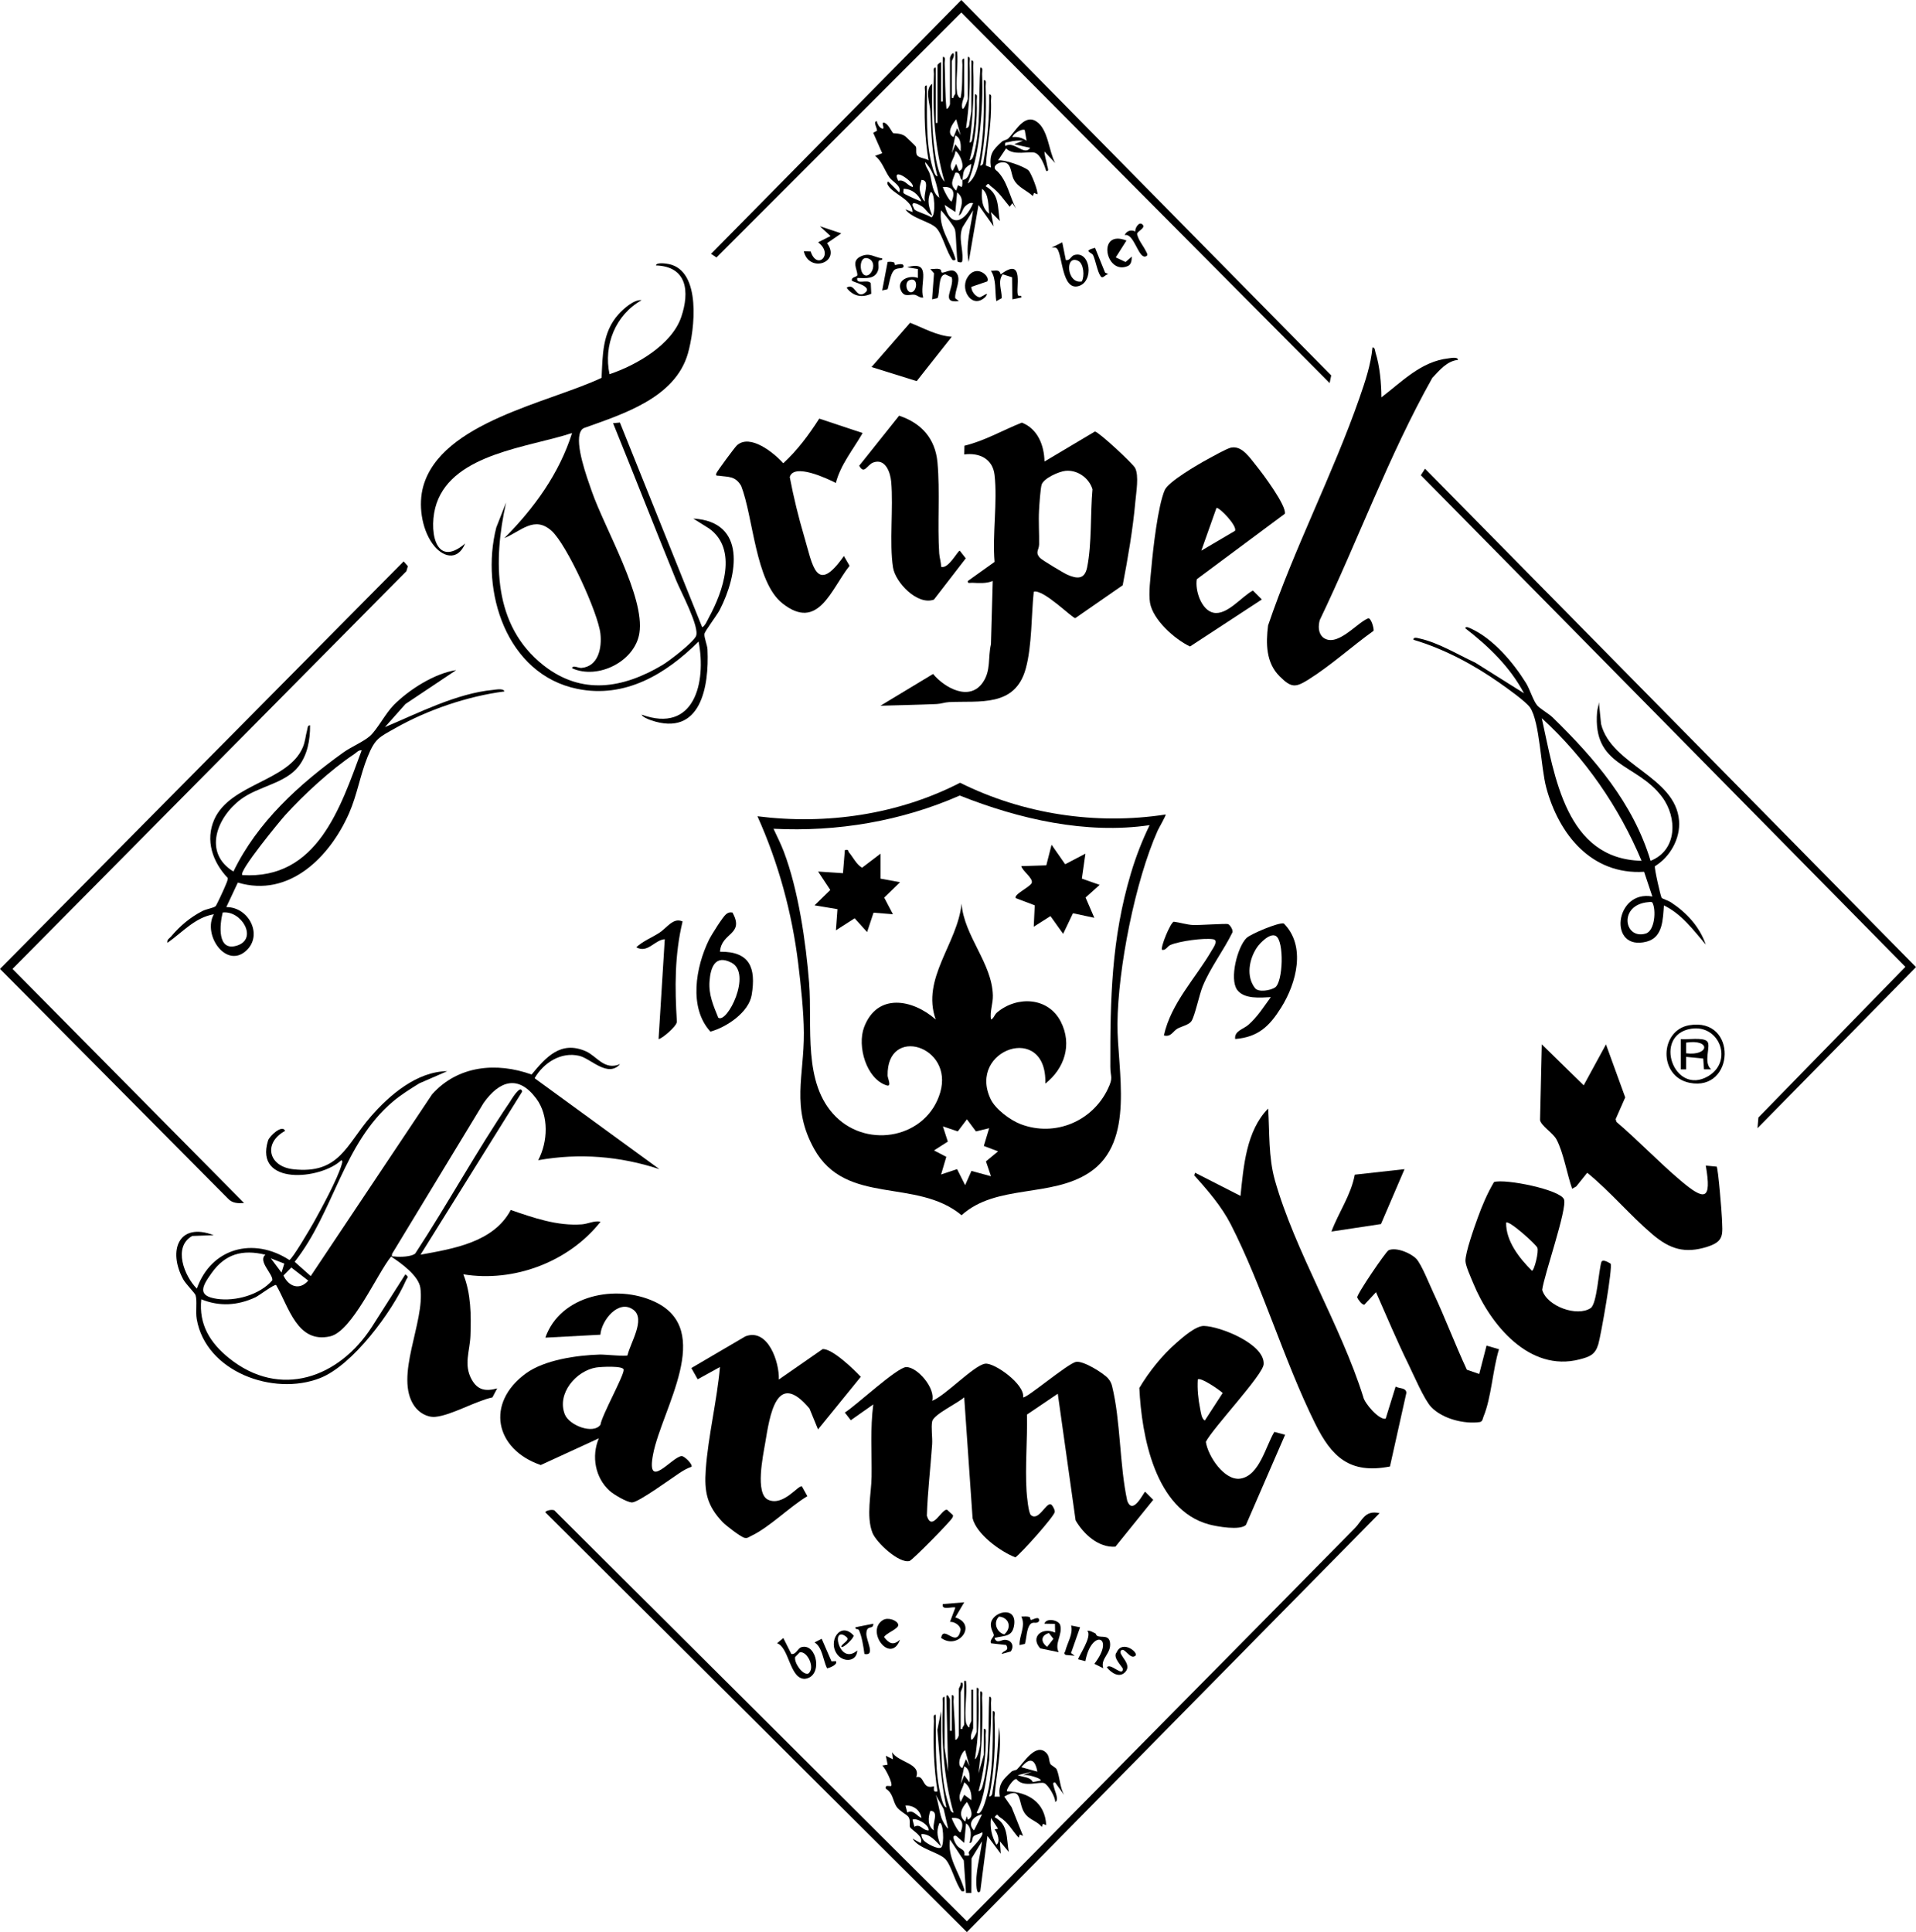 <svg viewBox="0 0 708.77 714.77" xmlns="http://www.w3.org/2000/svg" id="Layer_2">
  <g id="Layer_1-2">
    <g>
      <path d="M431.2,301.3c.26.25-2.52,5.02-2.94,5.95-8.33,18.64-14.73,51.1-14.89,71.5-.13,17.07,6.8,43.59-10.31,54.97-14.22,9.46-34.54,4.23-47.35,15.84-16.76-13.94-42.72-3.34-54.52-24.51-8.61-15.44-3.72-26.98-3.82-43-.05-7.79-1.13-17.77-2.09-25.6-2.3-18.83-7.33-37.24-15.08-54.48,25.5,3.24,52.08-.63,74.95-12.4,23.33,11.61,50.22,15.72,76.05,11.75ZM425.26,305.26c-23.54,3.45-48.32-2.24-70.22-10.96-21.6,9.49-45.29,13.49-68.9,12.29,1.3,2.8,2.68,5.5,3.79,8.41,5.4,14.2,8.18,33.44,9.39,48.63,1.28,16.04-2.54,37.17,9.87,49.48,12.18,12.08,33.7,7.69,38.61-8.93,5.11-17.3-19.81-24.97-19.45-6.26.02.94,1.61,4.22-.32,3.62-7.55-2.35-11.03-14.52-8.38-21.54,4.84-12.82,17.97-10.37,26.49-2.85-5.42-15.23,8.11-28.06,9.57-42.87.9,11.99,11.27,21.97,11.58,33.96.08,3-1.15,5.86-.7,8.9,1.09-.36,1.17-1.69,2.3-2.64,7.39-6.15,18.9-5.65,23.54,3.49,4.27,8.41,1.38,17.29-5.74,22.88.72-22.93-28.94-12.63-20.23,5.73,1.77,3.74,7.3,7.84,11.15,9.29,12.59,4.77,26.43-.99,32.19-13.01,2.15-4.5.94-4.24.93-8.24-.05-25.04.39-47.36,7.62-71.57,1.83-6.13,4.12-12.07,6.92-17.81ZM365.92,417.36l-4.88,1.2-3.35-4.49-3.38,4.48-5.51-1.86,1.82,5.63-5.11,3.27,4.55,2.37-1.93,6.53,5.92-1.98,2.98,5.93,2.33-5.27,7.23,1.97-1.86-5.51,4.49-3.7-5.28-2,1.98-6.58Z"></path>
      <path d="M409.87,509.91c.73.81,1.23,1.72,1.49,2.79,3.22,12.96,2.74,29.2,5.63,42.5,2.12,5.69,6.14-3.34,6.64-3.34l2.98,2.98-14,17.34c-6.27.44-11.76-4.66-14.72-9.74l-6.59-46.84-11.41,7.71c.21,9.24-.71,19.08-.15,28.26.11,1.82.7,8.16,1.62,8.93,2.81,2.37,5.46-4.44,7.29-4.02.59.14,1.64,2.08,1.53,2.85-.24,1.69-12.27,15.15-14.57,16.81-5.54-2.15-14.37-8.56-15.83-14.5l-3.1-44.72c-2.26,2.11-11.35,6.33-11.85,8.91-.46,2.34.16,5.92-.02,8.55-.6,8.78-1.69,17.56-1.95,26.37,1.9,6.09,5.41-2.61,7.47-2.24l2.09,1.92c.31.44-.01.74-.17,1.11-.48,1.13-14.72,15.66-15.81,15.94-3.91.99-12.31-6.87-13.71-10.46-2.39-6.16-.39-14.45-.31-20.74.12-8.92-.54-17.9.63-26.73l-8.33,5.86-2.2-2.85c3.9-2.39,19.42-16.81,22.73-16.82,4.21-.01,10.92,7.98,9.57,12.48,4.85-1.84,15.41-13.13,19.61-13.73,3.39-.49,14.8,7.68,14.03,12.42.82.85,16.52-12.52,19.6-13.09,2.71-.49,10.02,4.1,11.81,6.07Z"></path>
      <path d="M229.42,393.62c-4.58,5.21-10.83-2.01-15.12-3.02-6.78-1.6-13.23,2.55-16.53,8.28l46.16,33.63c-14.64-4.8-29.62-6.01-44.84-3.3,3.6-6.78,4.01-16.42-.66-22.74-6.63-8.98-13.64-6.76-19.54,1.56l-33.86,55.82c-.18,1.35.06.85.97.98,1.75.25,6.34.13,7.63-1.13,11.99-18.32,22.63-37.81,34.9-55.93.37-.55,4.1-6.99,4.63-3.93l-37.59,60.32c12.16-2.22,27.01-4.57,33.37-16.54,8.41,2.89,17.21,5.99,26.29,5.32,2.3-.17,4.6-1.48,6.93-.98-11.73,14.88-32.05,22.53-50.77,19.46,2.85,7.12,2.92,15.14,2.63,22.74-.22,5.67-2.57,10.64.41,16.09,2.22,4.05,5.24,4.55,9.49,3.37l-1.77,3.34c-6.18,1.29-15.11,6.6-21.06,7.18-3.04.3-6.09-1.54-7.79-3.97-7.62-10.88,4.01-31.1,2.2-43.74-.65-4.54-7.18-9.18-10.83-11.58-5.22,6.43-14.41,27.68-22.55,29.52-12.17,2.74-15.26-10.85-19.98-18.98-.59-.45-6.34,3.92-7.65,4.53-6.53,3.05-13.32,3.49-20.03.74-.98,9.32,3.28,16.13,10.23,21.74,18.93,15.27,40.8,7.29,52.94-11.64l12.31-19.32c1.44,1.06.74,1.05.24,2.19-5.14,11.69-19.7,31.43-31.76,36.17-17.33,6.82-42.32-2.37-45.65-21.84-.49-2.85.22-6.61-.43-8.8-.25-.85-3.62-4.12-4.6-5.95-5.65-10.51-1.75-21.25,11.32-16.27l-7.94.29c-7.26,4-2.92,14.89,1.69,19.48,5.35-15.11,20.98-19.19,34.22-10.59,1.07-.26,8.01-12.1,9.08-14.02,2.85-5.13,8.83-16.12,10.3-21.36.13-.48.48-1.43-.18-1.5-7.7,7.21-32.23,9.46-27.08-7.29.54-1.76,5.36-6.12,6.3-3.59-8.14,4.45-6.22,13.13,2.97,14.18,17.11,1.95,19.7-9.08,28.7-19.44,7.02-8.07,17.15-16.72,28.33-16.83l-10.33,4.5c-3.33,2.07-6.76,4.19-9.76,6.73-18.5,15.61-21.72,40.7-36.36,59.29l5.94,5.28,44.9-67.24c9.5-10.64,23.8-12.02,36.81-7.32,5.35-6.45,10.78-12.64,20.03-8.62,4.12,1.79,6.85,7.26,12.73,4.75ZM98.2,464.18c-8.48-2.06-14.87-.34-19.93,6.77-3.42,4.8-5.54,8.45,1.97,9.54,6.87,1,15.86-1.47,20.49-6.85.41-2.21-5.51-7.16-2.53-9.46ZM104.13,470.77l1.04-3.31-4.99-1.95,3.95,5.27ZM107.76,468.91l-2.91,2.94c1.85,4.06,5.96,5.66,9.17,1.89l-6.26-4.83Z"></path>
      <path d="M386.37,170.74l18.67-11.11c1.36.11,14,11.81,14.87,13.51,1.47,2.85.38,9.01.08,12.44-.92,10.33-2.74,20.75-4.68,30.93l-17.53,12.16c-1.07.09-11.81-10.79-15.37-9.78-.93,8.83-.64,19.91-2.94,28.38-3.94,14.5-17.18,11.9-28.41,12.47-1.56.08-3,.65-4.56.71-6.92.29-13.88.43-20.8.63l19.46-11.75c4.29,5.16,13.48,10.27,18.41,3.14,3.07-4.43,1.85-9.21,3.01-14.14l.66-23.4c-2.33.98-5.09.79-7.59.66-.74-.04-1.81.43-1.63-.65l9.9-7.07c-.86-10.21,1.13-22.19-.01-32.17-.68-5.97-5.6-8.31-11.21-7.58l.07-3.23c7.45-1.78,14.3-5.8,21.22-8.54,5.89,2.27,8.29,8.45,8.39,14.4ZM394.14,174.18c-2.41.24-8.03,2.73-8.81,5.09-.45,1.35-.87,7.61-.97,9.58-.22,4.13.1,8.4.03,12.55-.04,2.09-1.58,2.88.31,4.97.76.83,8.83,5.67,10.21,6.27,3.6,1.57,6.34,1.7,7.24-2.71,1.79-8.85,1.16-19.82,1.99-28.93-1.27-4.19-5.58-7.26-9.99-6.82Z"></path>
      <path d="M211.63,247.22c.12-1.35,2.39-.03,3.47-.13,6.3-.57,7.58-7.46,7.01-12.65-.85-7.68-12.38-32.89-18.03-38.02-6.38-5.79-11.37.1-17.51,2.66,10.95-10.95,20.35-23.95,25.05-38.89-15.97,5.32-43.74,7.5-50.12,26.03-3.09,8.97-.9,24.67,10.56,14.85-2.81,6.72-8.54,5.09-12.15-.04-3.99-5.68-5.2-14.43-3.35-21.07,6.6-23.78,46.63-31.01,65.98-40.19.41-8.44.25-16.77,6.22-23.45,1.84-2.06,5.83-5.65,8.58-5.26-9.65,5.42-14.15,16.66-11.86,27.37,9.89-3.29,23.1-10.9,26.56-21.25,3.09-9.23,2.22-18.6-9.41-18.98.26-1.27,3.9-.68,4.79-.5,12.16,2.48,9.56,24.38,7.04,33.11-4.74,16.41-24,22.36-38.41,27.53-.63.26-1.01.74-1.3,1.34-2.19,4.6,2.41,17.01,4.12,21.95,4.82,13.91,19.76,39.16,17.66,52.58-1.64,10.48-15.34,17.33-24.89,13.01Z"></path>
      <path d="M255.8,542.63c-1.55.48-3.2,1.48-4.56,2.38-2.95,1.94-15.18,10.88-17.46,10.8-1.93-.06-6.78-2.95-8.27-4.3-5.36-4.85-6.78-12.82-3.99-19.41l-21.48,9.88c-16.98-5.84-20.51-22.93-5.5-33.89,6.9-5.04,18.86-6.72,27.31-6.98,1.89-.06,9.92.8,10.29.26.96-4.42,6.75-13.29,2.25-16.76-5.49-4.23-11.91,3.83-12.29,9.16l-20.36,1.08c5.56-15.86,26.31-19.85,40.35-13.33,22.48,10.43,2.73,39.73-.5,56.48-2.7,14.04,7.21.7,10.59.68,1.11,0,4.18,3.13,3.61,3.95ZM220.68,505.87c-7.55,1.17-14.8,9.64-11.74,17.37,1.6,4.05,10.45,7.51,13.18,3.85.52-3.56,8.78-18.3,8.6-20.39-.13-1.53-8.43-1.07-10.03-.82Z"></path>
      <path d="M516.28,512.96c1.43.81,3.84.31,3.97,2.3l-6.08,27.26c-14.94,2.89-21.58-3.58-27.69-15.92-11.61-23.47-19.45-50.69-31.19-73.66-3.38-6.61-8.57-12.65-13.53-18.12l.32-.98,16.81,8.57c1.13-10.99,2.14-24.11,10.23-32.31.57,8.86.06,17.86,2.49,26.51,7.33,26.03,24.42,53.84,32.67,80.09.43,2.44,5.99,8.77,8.31,8.12l3.68-11.87Z"></path>
      <path d="M511,147c7.63-5.79,14.68-13.3,24.8-14.42.77-.09,3.53-.68,3.54.57-4.03.36-6.9,3.89-9.5,6.66-16.08,28.61-27.4,59.93-41.63,89.58-.58,2.14-.61,4.65,1.05,6.28,5.07,4.34,12.66-5.3,16.8-6.89,1.13-.43,2.34,4.01,2.02,4.61-8.01,5.72-15.85,12.89-24.18,18.08-4.69,2.92-6.23,3.01-10.51-1.24-5.09-5.05-5.14-12.14-4.3-18.84,9.64-28.47,23.97-55.95,33.82-84.21,2.08-5.98,4.21-12.27,4.79-18.62.94-.16.9,1.15,1.12,1.84,1.6,5.1,2.15,11.27,2.18,16.62Z"></path>
      <path d="M475.38,530.79l-14.47,33.33c-2.1,2.15-10.73.63-13.74-.19-19.9-5.41-24.88-32.79-25.7-50.47,3.59-6.05,8.4-12.03,13.68-16.66,2.35-2.06,7.19-6.34,10.19-6.28,6.09.14,22.57,6.72,22.12,14.15-.24,4.02-18.78,23.54-21.39,28.72.76,5.3,6.9,14.56,12.83,13.6,7.04-1.14,9.33-12.06,12.51-17.27l3.97,1.05ZM445.7,525.49l6.59-10.17c-1.13-1.1-8.23-6.01-9.21-4.99-.21,3.6.14,7.15.85,10.68.24,1.19.53,3.99,1.77,4.48Z"></path>
      <path d="M594.09,386.37l7.12,19.6-3.55,8.06.32,1.02c8.16,6.95,15.62,14.86,23.79,21.76,8.79,7.43,11.51,7.43,9.24-5.61l4.03.38c.56.78,1.86,16.69,1.94,19.04.2,5.92,1.03,8.54-5.31,10.58-8.45,2.71-14.03.85-20.44-4.6-8.27-7.03-15.61-15.85-24.08-22.75l-4.08,5.08-1.5.84c-1.87-5.27-3.24-13.54-5.81-18.27-1.3-2.4-5.65-4.99-6.06-7.13l.65-28.01,15.49,15.15,8.25-15.15Z"></path>
      <path d="M288.12,510.33l16.17-11.23c3.44-.36,11.7,7.58,14.13,10.24l-15.81,19.45-3.16-7.71c-12.29-14.68-14.71,2.74-16.41,12.87-.76,4.51-3.8,18.66,1.12,20.88,5.69,2.56,11.33-5.79,12.51-4.93l1.99,3.6c-6.64,3.99-14.07,11.55-20.89,14.75-.85.4-1.24.89-2.36.65-1.38-.3-6.89-4.55-8.09-5.81-5.84-6.13-6.83-11.25-6.24-19.46.9-12.44,4.15-25.42,5.26-37.92l-8.25,4.55-2.34-4.17,20-11.73c8.34-3.17,12.62,9.63,12.35,15.97Z"></path>
      <path d="M455.44,165.59c4.1-.81,7,3.92,9.38,6.82,2.24,2.72,11.17,14.72,10.47,17.65l-32.56,24.21c-.72,3.99,1.59,11.39,6.1,12.39,5.06,1.12,10.45-5.98,14.65-8.19l3.3,3.3-26.57,17.39c-5.63-2.66-13.71-9.85-14.79-16.16-.6-3.51.18-9.28.51-13.03.6-6.82,2.4-22.84,4.94-28.69,1.35-3.1,12.25-9.45,15.71-11.32,1.85-1,7.24-4.06,8.85-4.38ZM456.84,196.38c1.01-1.72-5.75-8.76-6.84-8.49l-5.61,15.82,12.45-7.33Z"></path>
      <path d="M552.67,437.28c4.22-1.28,24.55,2.83,25.88,6.42,1.28,3.47-7.4,28.08-8.05,33.47,1.71,6.1,12.95,10.1,17.92,6.74,2.35-1.59,2.95-13.92,3.99-17.11.6-1.1,2.68.3,3.38.66.89,1.22-3.59,26.68-4.54,29.83-1.16,3.83-3.05,4.6-6.92,5.6-18.61,4.84-33.09-12.93-39.35-28.18-.8-1.95-2.84-6.39-2.88-8.2-.07-3.12,3.26-12.46,4.49-15.86,1.66-4.6,3.58-9.16,6.08-13.37ZM557.15,452.31c-.11,6.82,4.91,13.17,9.56,17.79.82.02,2.63-7.14,1.99-8.54-.6-1.31-10.57-10.33-11.55-9.25Z"></path>
      <path d="M319.1,160.2c-3.4,5.95-8.18,11.71-9.9,18.46-3.08-1.58-15.59-7.5-17.05-2.17,1.41,7.41,3.23,14.87,5.37,22.09,3.11,10.47,4.37,21.79,14.65,7.11l2.1,3.62c-6.86,8.61-11.55,24.45-24.87,13.87-10-7.95-10.71-31.83-15.24-43.45-2.19-3.71-4.63-3.21-8.15-3.73-.64-.09-1.45.22-.98-.97.32-.8,6.76-9.55,7.55-10.26,4.88-4.45,13.73,2.76,17.17,6.61,5.22-4.81,9.49-10.55,13.31-16.52l16.03,5.33Z"></path>
      <path d="M354.05,34.57c.04.27.65,1.89,1.31,1.65.77-4.05.5-8.11.67-12.2.03-.81-.5-2.45.66-2.3v13.52c0,.89-1.36,3.36-.65,4.95.47.65,1.97-3.12,1.97-3.63v-15.5c1.16-.15.63,1.49.66,2.3.33,8.05-.19,16.12-1.31,24.07,1.29-.27,1.15-1.32,1.32-2.3.12-.71.66-3.76.66-3.96v-18.79c1.16-.15.63,1.49.66,2.3.39,9.39-.11,18.75-1.31,28.03.96.13,1.01-1.79,1.12-2.49.86-5.05.94-10.19.85-15.31,1.15-.15.62,1.5.65,2.3.3,7.47-.67,14.9-2.63,22.1,1.16-.27,1.41-1.64,1.67-2.61,2.55-9.49,1.59-21.8,2.29-31.67,1.15-.15.62,1.5.65,2.3.13,3.16.15,6.77.03,9.93-.25,6.28-.95,14.08-2.2,20.22-.73,3.58-1.87,7-3.1,10.42,3.87-2.64,4.61-10.4,5.18-14.92.98-7.74.75-15.52.75-23.32,1.15-.15.62,1.5.65,2.3.4,9.87-.06,19.69-1.97,29.35,1.31-.27,1.12-1.35,1.31-2.31,1.48-7.77,2.06-16.14,1.99-24.06,1.15-.15.62,1.5.65,2.3.33,8.1-1.38,15.93-1.88,23.98l1.87.76c-.66-4.97.67-6.48,4.01-9.54.63-.58,1.8-.64,2.4-1.22,2.53-2.44,5.9-9.2,10.35-6.32s4.57,10.86,7,15.42l-3.96-4.28c.06,1.79.73,3.49,1.01,5.25.11.69.88,2.15-.35,2-.62-2.05-2.05-5.99-4.15-6.76s-7.91,1.26-10.71-1.64l-2.96,4.44c2.42-.34,9.5,2.21,11.19,3.65,1.06.91,3.84,8.19,3.31,8.89l-1.21-.51-.43,1.16c-2.28-2.12-5.56-3.21-7.06-6.13-1.24-2.41-.72-6.89-4.66-6.29-1.69.26-3.54,1.84-1.48,3.2,3.72,3.6,4.59,9.29,6.93,13.84l-1.32-1.97-.98,1.31c-2.36-2.81-3.9-5.37-6.94-7.57-1-.72-.7-1.59-1.95-.01,5.21,2.93,4.35,7.75,5.26,12.85l-3.29-3.29.99,5.27-5.6-7.91-3.64,21.1c-1.25-6.44.81-12.79,1.65-19.12l-3.92,6.29c-1.61,4.03.23,7.7-.03,11.86-.09,1.36-.36,1.2-1.65.97-.6-.11-.54-10.14-1.14-12.06-.39-1.27-3.95-5.81-5.12-7.07-.99,6.29,3.22,11.38,5.02,17.06.32,1.01.69,1.62-.73,1.39-2.26-2.83-3.73-9.4-5.98-11.83s-9.2-3.63-11.5-6.96l2.63.99c-.01-4.82-7.65-6.71-9.22-10.23-.13-.29-.17-1.08.32-.98l3.96,3.95c1.15-2.32-2.42-3.88-3.63-5.6-1.77-2.54-2.68-5.95-5.27-7.92l2.63-.98-3.33-7.56,1.4-.75c.13-.95-1.61-3.46-.05-3.55.09.92.87,2.24,1.67,2.63,1.95.94-.71-2.87,1.3-1.97,1.42.64,2.51,3.33,3.1,3.78.19.14,2.8-.11,4.48,1.18.31.24,3.7,3.5,3.83,3.74.39.71-.05,1.91.34,2.99.46,1.28,3.35,1.35,4.41,2.16-1.45-8.33-1.66-16.92-1.31-25.39.03-.8-.5-2.45.65-2.3.23,9.77-.64,21.04,2.17,30.47.24.81.81,3.04,1.78,3.15-2.06-8.09-2.26-15.83-2.64-24.06-.13-2.88-2.19-8.07.66-10.23.01,7.8-.25,15.58.75,23.32.49,3.83,1.32,10.25,3.87,12.94-3.79-12.89-4.51-26.49-3.95-39.9.03-.81-.5-2.45.66-2.3v20.44h.66v-21.43c0-.11.89-1.04,1.32-.99v14.51h.66v-16.49c1.16-.15.63,1.49.66,2.3.23,5.61.13,11.23.67,16.82.67.28,1.31-1.54,1.31-1.65v-17.14c0-.31.81-2.03,1.31-1.65.52,1.08-.65,2.53-.65,2.96v13.52h.65c-.15-.63.67-1.34.67-1.65v-15.5h.66c.48,4.84-.65,10.82,0,15.5ZM355.37,50.06l-1.64-5.93c-1.48,1.71-3.78,5.27-1,6.59l1.32-3.29,1.32,2.63ZM379.08,48.11c-.95-.65-4.3,1.27-4.59,2.61,2.02-.22,3.6.26,5.27,1.33l-.68-3.94ZM355.37,56c.09-2.08.26-4.84-1.96-5.93l-1.32,6.59,1.32-3.29,1.96,2.63ZM378.45,52.05c-1.79-.15-3.43-.01-5.16.46-1.17.32-1.71-.21-1.42,1.51,3.32-2.05,7,3.84,9.22.67l-5.93-1.33,3.29-1.31ZM354.72,63.25c3.35-.81-.55-7.86-1.32-7.25-.12,2.55-3.02,4.89-1,7.25l1.32-2.63,1,2.63ZM347.45,73.14c-.84-4.44-1.93-9.89-5.26-13.18.06,1.67,1.3,2.84,1.79,4.47.89,2.98.72,6.65,3.47,8.72ZM356.03,66.55c-1.21,0-.39-3.12-2.63-2.64-.88,2.6-2.28,4.34.32,6.59l.66-1.98,1.33.68c.51-.84.2-1.84.32-2.65,2.43,0,3.12-3.97,3.29-5.93-3.26,1.74-2.85,3.01-3.29,5.93ZM337.56,69.19c1.34-1.38-8.23-8.2-5.28-2.32,2.37-.59,3.2,1.62,5.28,2.32ZM342.18,74.46c-.89-2.53,2.19-7.82-1.31-7.91-.26,1.23-.75,2.21-.65,3.55.06.86.91,4.02,1.96,4.36ZM352.07,74.46c1.32-3.21.65-5.61-3.29-5.27.12.77,2.59,5.79,3.29,5.27ZM340.86,74.46c-1.26-2.62-3.51-4.6-6.59-4.61-.05,1.53-.47,1.43.83,2.14.72.39,5.52,2.67,5.76,2.47ZM365.92,79.08c-.34-2.92-.07-7.34-2.62-9.23-.22,3.38-.27,6.94,2.62,9.23ZM338.4,77.59c.86.76,4.76,1.86,6.08,2.81,1.86-.38,1.2-10.35-.31-9.23-1.33,3.27-.52,5.5.64,8.57-1.52-.66-2.32-2.39-3.62-3.3-.73-.51-4.08-2.42-3.61-.34.35.41.46,1.18.81,1.49ZM354.72,79.74c.56-2.96,2.49-6.1-.66-8.57l-.67,7.25-3.95-2.63c2.03,8.92,7.71,6.29,10.55-.66-1.22-.22-1.8.22-2.68.94-1.38,1.13-1.29,3-2.59,3.67Z"></path>
      <path d="M357.35,637.27c.08.53.99,2.16,1.31,1.64-.25-.82.67-1.91.67-2.3v-11.54h.66v14.18c0,.72-1.31,2.87-.65,4.29.38.52,1.97-2.48,1.97-2.97v-16.16c1.16-.15.63,1.49.66,2.3.33,8.05-.09,16.13-1.31,24.07.99-.19,1.97-5.03,1.97-5.6v-19.45c1.16-.15.63,1.49.66,2.3.39,9.39-.11,18.75-1.31,28.03l1.97-6.92v-9.56c1.16-.15.63,1.49.66,2.3.29,7.07-.79,13.98-2.63,20.78,1.16-.27,1.41-1.64,1.67-2.61,2.61-9.75,1.82-22.22,2.29-32.33,1.15-.15.62,1.5.65,2.3.29,7.1-.52,14.02-.67,21.1-1.19,6.54-1.53,13.42-4.61,19.45,2.09,2.12,4.3-8.32,4.44-9.07,1.74-9.38,1.54-18.99,1.5-28.5,1.15-.15.62,1.5.65,2.3.4,9.85-.03,19.71-1.97,29.35,1.31-.27,1.12-1.35,1.31-2.31,1.47-7.7,1.84-15.6,2.31-23.41,1.25,8.6-1.03,17.17-1.65,25.72h1.97c-.75-4.61,1.26-6.43,4.3-9.25.53-.49,1.66-.47,2.07-.86,2.23-2.14,6.91-10.08,10.81-6.08,1.26,1.29.88,2.87,1.52,4.11.25.49,2.05,1.33,2.35,2.05,1.11,2.65,1.14,6.54,2.69,9.37l-3.3-4.61c-1.22-.16-.49,1.33-.36,2.01.23,1.2,1.97,4.61.38,5.24.16-1.77-2.58-6.32-3.99-6.95-1.71-.76-7.81,1.83-10.33-1.52-1.19-.3-3.97,4.12-3.49,4.51,7.82.28,14.06,4.08,14.5,12.54l-1.21-.51-.43,1.16c-1.67-2.09-4.23-2.53-5.96-4.59-3.21-3.82-.73-10.91-7.91-6.63l2.7,3.93,4.24,10.6-1.21-.52-.43,1.18c-2.5-2.76-3.7-5.51-6.94-7.57-.98-.62-.69-1.63-1.96,0,5.23,2.64,4.31,7.89,5.26,12.85l-3.28-3.95.33,4.61-4.94-6.59-2.65,20.44c-.81,1.07-1.19-.01-1.32-.97-.72-5.7,1.34-11.84,1.97-17.48l-3.88,6.33-.07,12.8h-1.97s-.83-12.04-.83-12.04l-5.1-7.74c-1.02,6.5,3.14,11.76,5.02,17.72.32,1.01.69,1.62-.73,1.39-2.26-2.83-3.73-9.4-5.98-11.83-2.39-2.58-9.87-3.82-12.16-7.62l2.97,1.65c1.27-2.63-3.21-4.62-3.91-5.9-.35-.65.3-2.56-.58-3.79-.61-.85-3.42-2.24-4.43-3.81-1.41-2.19-1.24-4.99-3.94-6.61-.35-1.54,1.02-.87,1.97-.99.76-.85-2.17-6.68-3.28-7.58l1.97-.32-.65-3.3,2.63,1.31-.33-2.63c2.29,3.82,10.85,4.11,8.91,9.23,3.29-.89,1.97,4.82,6.56,3.36.15,1.28-.52,2.28,1.34,1.91-1.35-8.59-1.67-17.34-1.32-26.05.03-.8-.5-2.45.65-2.3.19,10-.53,21.44,2.18,31.13.22.8.8,3.04,1.78,3.16-2.05-9.49-2.51-19.08-3.34-28.67l1.36-6.93c.25,11.06-.73,24.38,2.97,34.95.34.98.39,2.35,1.64,2.63-3.71-13.14-4.51-26.91-3.95-40.56.03-.8-.5-2.45.65-2.3l-.02,18.82,1.34,8.87-.66-28.02c.49-1.09,1.32,1.22,1.32,1.32v11.54h.66v-13.19c1.16-.15.63,1.49.66,2.3.18,4.75.66,9.43.66,14.18.67.28,1.31-1.54,1.31-1.65v-17.14c0-.4.92-1.49.67-2.3h.65c.62,1.29-.65,3.04-.65,3.62v13.52h.65c-.15-.63.67-1.34.67-1.65v-16.16h.66c.52,4.77-.71,10.93,0,15.5ZM358.66,653.42l-1.64-5.93c-1.34.67-3.51,5.76-1,6.59l1.32-3.29,1.32,2.63ZM383.73,655.4c-.84-4.76-2.87-5.35-5.93-1.64l5.93,1.64ZM358.66,659.35c.11-2.08.25-4.84-1.96-5.93l-1.32,6.59,1.32-3.29,1.96,2.63ZM381.74,655.41l-5.27,1.3c1.91.73,4.72.63,5.57,2.55l3-.57c-.14-.8-2.54-1.42-3.29-1.64-1.1-.33-2.15-.43-3.29-.34l3.29-1.31ZM359.32,665.95c.23-2.34-.52-5.23-2.63-6.59-.57,2.6-2.57,4.49-1.32,7.25l1.32-2.64,2.63,1.98ZM350.75,676.5l-1.66-7.24-2.95-5.29c.97,2.75,1.24,5.98,2.17,8.7.28.84,1.6,3.32,2.44,3.82ZM358.02,673.21c2.66-1.29.83-4.71-.33-6.59-1.99,2.27-3.36,4.93-.66,7.25l.66-1.98.34,1.33ZM340.86,672.55c-.49-2.98-2.97-4.74-5.92-4.61l.7,2.59c2.13-1.24,3.46,1.25,5.22,2.02ZM345.47,677.16c-.83-2.44,2.18-7.18-1.31-7.25-.86,2.33-1.12,5.66,1.31,7.25ZM363.28,671.23c-2.96.51-5.68,3.31-2.97,5.92l2.97-5.92ZM355.36,677.82c1.32-3.21.65-5.61-3.29-5.27.12.77,2.59,5.79,3.29,5.27ZM369.22,676.5l-2.63-3.95c-.41,3.73.24,6.64,1.98,9.88,1.66-.94.38-4.6-.67-5.61l1.32-.32ZM343.5,677.16c.4-2.2-4.89-4.92-5.93-3.95l.7,2.59c2.15-1.33,3.07,1.45,5.23,1.36ZM341.75,680.9c.85,1.01,5.25,3.41,6.39,2.57,1.34-1.08.76-10.02-.67-8.95-1.33,3.27-.52,5.5.64,8.57-2.04-2.02-4.06-4.69-7.24-4.61-.12.93.31,1.74.88,2.42ZM358.68,681.77c.49-2.29,1.05-5.65-1.32-7.25l-.67,7.25-2.97-2.62c-2.14-.59-.34,2.83.33,3.64,1.17,1.42,3.16,1.33,2.67,3.59,3.01.39,1.3-.47,1.72-1.3.48-.95,5.96-6.06,4.86-7.25-.8.59-2.59.92-3.13,1.48-.74.76-.3,2.52-1.48,2.48Z"></path>
      <path d="M523.95,465.72c1.9,2.04,4.86,9.49,6.28,12.51,4.39,9.37,8.03,19.11,12.39,28.49l4.57,1.57,2.71-10.49,4.61,1.34c-2.33,7.47-2.8,17.84-5.73,24.91-.32.76-.28,1.7-1.28,2.02-5.84.86-13.88-1.19-18.04-5.52-2.62-2.73-6.57-12.02-8.48-15.91-4.28-8.7-8.05-17.75-11.97-26.61l-4.29,4.61c-.86.19-2.43-2.04-2.64-2.65-.34-.99,10.61-17.02,11.56-17.46,2.77-1.28,8.3,1.03,10.31,3.19Z"></path>
      <path d="M510.33,559.79l-152.65,154.98-155.96-155.31c-.02-.6,3.13-1.43,3.66-.39l152.3,151.7c47.73-48.54,95.69-96.85,143.44-145.37,2.95-2.99,3.71-6.84,9.21-5.62Z"></path>
      <path d="M348.12,209.65c2.61,1.1,6.16-5.93,6.92-5.93l2.22,2.83-11.79,15.28c-6.18,2.22-14.27-6.43-15.12-11.9-1.41-9.05.17-22.13-.67-31.64-.31-3.49-2.1-8.8-6.58-7.22-2.37.83-3.38,4.69-5.26,1.22l14.77-18.51c8.24,2.75,13.37,8.46,14.18,17.3.98,10.72-.06,22.88.64,33.64.11,1.67.72,3.24.69,4.92Z"></path>
      <path d="M568.57,260.88c1.01,1.24,4.39,3.16,5.74,4.48,15.55,15.15,29.88,31.83,36.27,53.09,9.87-3.91,10-15.99,4.22-23.68-9.43-12.55-25.68-11-24-31.37.1-1.23.6-2.4.66-3.63l.81,8.08c3.85,15.28,27.55,19.39,28.85,35.77.52,6.57-3.32,13.42-8.93,16.82-.33.52,2.11,11.19,2.49,11.71.23.32,2.51,1.04,3.35,1.6,5.85,3.84,10.63,8.95,12.98,15.7-4.6-5.39-8.93-11.33-15.49-14.5-.41,5.08-.32,11.8-6.38,13.39-14.38,3.77-11.91-19.25,2.1-16.69l-3.06-9.14c-19.43,1.2-31.52-13.83-36.17-31.09-2.07-7.69-2.38-24.21-5.97-29.64-1.45-2.18-8.77-7.37-11.3-9.14-9.66-6.78-20.49-12.59-31.85-15.96-.17-1.17,1.48-.65,2.15-.5,7.09,1.55,14.16,5.94,20.71,8.97l18.02,11.32c-5.13-9.71-13.14-17.43-21.76-24.07.27-.81,1.37-.2,1.93.05,8.36,3.73,15.89,12.66,20.6,20.28,1.39,2.26,2.6,6.37,4.05,8.15ZM607.26,318.44c-8.37-19.93-20.98-38.19-36.92-52.75,4.77,21.5,8.89,52.15,36.92,52.75ZM609.76,333.74c-11.12.93-9.05,13.99-.99,11.62,3.43-1.01,3.92-8.84,2.48-11.46-.48-.4-.97-.2-1.5-.15Z"></path>
      <path d="M168.76,247.9l-18.77,12.54-7.6,8.55c12.33-5.18,26.46-12.48,39.98-13.76.9-.09,4-.71,4.2.57-13.48,1.73-28.35,6.78-40.23,13.51-6.17,3.49-7.58,3.82-10.38,10.72-2.73,6.73-3.79,13.9-6.84,20.85-7.05,16.04-22.06,31.33-41.14,25.62l-4.26,9.08c8.33-.09,13.73,10.41,7.28,16.19-7.41,6.64-16.11-5.92-11.9-13.54-6.96,1.16-11.62,6.68-17.14,10.55-.29-1.24.69-1.57,1.31-2.31,3.29-3.92,7.09-7.13,11.64-9.46,1.36-.7,4.08-1.12,4.84-1.76.32-.27,3.25-6.6,3.62-7.59s.89-1.83.88-2.86c-5.57-5.82-8.42-13.93-4.97-21.67,5.88-13.2,27.36-14.05,32.72-26.63.94-2.2,1-4.18,1.59-6.32.19-.68.16-1.99,1.11-1.84.03,5.33-.92,10.87-4.26,15.18-4.93,6.36-14.86,7.32-21.4,12.23-8.93,6.7-13.92,19.8-2.69,26.66,8.92-18.39,24.35-32.33,40.69-44.06,2.77-1.99,7.49-4,9.78-6.04,2.78-2.48,5.78-8.44,8.89-11.55,5.7-5.7,15.08-11.68,23.07-12.86ZM133.81,277.57c-1.2-.17-1.91.85-2.83,1.45-8.56,5.68-18.62,14.96-25.54,22.6-1.75,1.93-17.28,20.77-15.81,22.1,27.77,1.79,36.31-25.02,44.17-46.15ZM82.38,337.57c-1.13,4.47-2.14,14.59,5.3,12.24,7.85-2.47,1.71-13.05-5.3-12.24Z"></path>
      <path d="M90.29,445.04c-2.23.16-4.35.12-5.95-1.63L0,358.43l149.31-150.75,1.57,1.77-.55,1.87L4.62,358.44l85.67,86.61Z"></path>
      <polygon points="650.13 417.36 650.47 413.41 704.85 357.68 525.6 175.8 527.15 173.39 708.77 357.77 650.13 417.36"></polygon>
      <polygon points="491.86 141.72 355.61 4.62 265.04 95.25 263.03 93.91 355.61 0 492.44 138.89 491.86 141.72"></polygon>
      <path d="M229.33,156.33l30.43,75.73c1.11-.54,1.93-2.61,2.53-3.72,5.17-9.51,10.75-25.14.04-32.82l-5.87-3.68c19.85,1.16,16.41,20.93,9.77,33.83-.94,1.83-5.46,7.79-5.63,8.78-.22,1.3,1.04,4.13,1.12,5.85.64,13.76-2.49,32.44-20.88,26.16-.82-.28-3.22-1.21-3.5-2.09,19.54,7.1,24.01-11.93,21.09-27.04-12.07,12-27.11,21.13-44.87,17.51-26.22-5.35-35.99-36.2-29.97-59.71l3.62-9.23c-4.78,21.52-4.9,45.53,13.91,60.28,14.13,11.08,29.35,8.5,43.91-.16,2.62-1.56,11.33-8.28,12.43-10.69,1.47-3.23-5.64-16.51-7.25-20.44-7.92-19.4-15.53-38.93-23.42-58.34l2.54-.23Z"></path>
      <path d="M456.92,384.38c-.41-3.01,3.1-3.65,4.93-5.29,3.49-3.12,5.53-6.49,8.25-10.21-3.75.19-9.89.84-12.45-2.71-2.93-4.07.1-15.82,3.44-19.15,1.5-1.49,11.99-5.91,13.81-5.39,8.32,8.35,4.69,22.07-.96,31.09-4.33,6.92-8.48,10.95-17.03,11.65ZM471.97,346.26c-2.17-1.26-5.88,2.58-7.02,4.28-2.85,4.25-4.07,10.66-.7,14.99,1.34,1.72,5.8.84,7.4-.21,3.02-1.98,3.44-17.24.33-19.05Z"></path>
      <path d="M270.95,337.58c4.61,8.31-4.14,7.27-4.6,14.5,11.06-.14,13.38,6.01,11.71,16-1.07,6.43-9.32,11.96-15.26,13.55-8.12-8.85-5.42-23.96-.53-33.95.83-1.7,5.13-8.56,6.34-9.49.78-.6,1.36-.78,2.34-.61ZM265.7,376.47c3.24,2.41,12.63-16.34,4.85-20.35-6.01-3.11-7.71,1.79-8.08,6.92-.36,4.96,1.45,9.02,3.23,13.43Z"></path>
      <path d="M430.55,383.06c2.64-12.01,11.84-21.31,17.68-31.44.54-.93,2.69-3.85.46-4.17-3.57-.51-12.36.7-15.7,2.12-1.2.51-1.64,2.05-3.11,1.83-.73-.83,3.1-10.15,4.34-10.43,2.34.29,4.83,1.13,7.17,1.23,2.18.1,12.33-.61,12.92-.34.7.32,1.84,2.05,1.63,3.01-3.34,6.82-8.1,12.89-11.02,19.94-1.28,3.09-2.92,11.07-4.19,12.95-.94,1.4-3.57,1.87-5.15,2.76-1.71.97-2.37,3.23-5.04,2.53Z"></path>
      <path d="M519.56,432.53l-8.71,20.3-18.32,2.77c2.64-7.11,7.23-13.44,8.63-21.04l18.4-2.04Z"></path>
      <path d="M352.07,124.58l-12.97,16.41-16.7-5.21,14.27-16.37c5.01,1.96,9.91,4.81,15.4,5.17Z"></path>
      <path d="M252.5,340.89c-2.97,12.34-2.89,24.5-2.11,37.09-.05,1.73-5.83,6.53-6.77,6.4l2.29-36.92c-3.75.23-6.36,5.36-10.54,2.97,2.48-2.29,5.69-3.54,8.51-5.34,2.77-1.77,5.16-5.83,8.62-4.2Z"></path>
      <path d="M624.9,379.27c18-3.03,16.88,24.66.13,21.31-11.67-2.34-11.09-19.46-.13-21.31ZM625.56,380.58c-14.3,2.27-6.37,25,6.33,17.55,9.36-5.49,4.25-19.23-6.33-17.55Z"></path>
      <path d="M292.74,611.88c1.85.23,2.33-2.15,3.76-2.54,5.79-1.57,8.1,11.06,1.17,11.73-5.57,0-5.71-11.65-10.22-13.16l2.32-1.94,2.97,5.91ZM295.83,611.29l-1.68,1.71c-.49,2.02,2.7,6.76,4.82,6.13,2.82-1.96-.36-8.55-3.15-7.84Z"></path>
      <path d="M392.95,89.63l1.33,6.59c1.53.3,1.9-1.51,3.1-1.86,6.03-1.78,7.49,9.91,1.53,11.5-6.09,1.62-5.82-11.26-7.85-13.85-.51-.64-1.35-.37-2.05-.4l3.95-1.97ZM400.18,104.12c1.09-1.91.72-6.56-1.27-7.58-5.12-2.61-4.34,8.66,1.27,7.58Z"></path>
      <path d="M326.35,95.57c.28,1.09-1.13.27-1.32,1.09-.21.87.14,2.03-.13,3.05-.98,3.72-4.65,3.18-7.77,3.12-.59,2.74,3.85.26,4.98,1.93l.19,3.91c-3.53,1.6-6.79.89-9.13-2.22,3.03-2.14,3.44,4.19,6.61,2.01,3.66-2.52-4.52-4.1-4.64-4.65-.35-1.4,1.95-1.32,2-2.02.13-2.06-2.54-5.31,1.46-7.02,3.22-1.38,4.72.4,7.74.82ZM319.27,101.34c2.39,2.61,5.9-4.05,2.04-5.67-3.24-1.36-3.53,4.04-2.04,5.67Z"></path>
      <path d="M367.9,605.95c.78,2.3,2.51.68,3.72.69,2.56,0,3.71,2.22,2.27,4.31l-3.35.92c.5-1.41,3.03-.97,1.67-3.31l-5.63-.64c-.49-1.25,1.03-2.3,1.07-2.98.04-.59-1.11-2.12-1.11-3.93,0-4.67,9.53-7.32,8.63-.05-.59,4.73-3.44,4-7.27,4.98ZM369.57,598.04c-2.26,2.09-.94,5.84,1.93,6.59,2.84-2.43,1.86-6.24-1.93-6.59Z"></path>
      <path d="M347.95,99.74c.2.12.16,1.1.54,1.12,1.26.06,3.71-1.81,5.23-.02,2.14,2.52-.63,6.58-.37,9.47l1.35,1.07c-7.06.92-1.61-4.76-2.61-8.78l-2.38-1.09c-2.89.08-1.9,7.03-2.92,8.78l-1.99.44.71-9.61-1.37-1.59c1.17.12,2.78-.39,3.79.21Z"></path>
      <path d="M405.21,604.26c.18.08.23.73.78.97,1.59.68,4.27-.55,4.64,2.51.49,4.09-3.66,5.71-2.52,9.41l-3.28-1.64c7.93-10.28-1.11-13.02-3.32-.99l-2.63-.67c-.43-.37,5.48-8.62,3.3-10.54,1.16-.15,2.05.53,3.02.95Z"></path>
      <path d="M332.95,606.61c-3.54,9.3-12.96-3.24-6.3-7.3,1.85-1.13,5.29.11,5.64,1.72.32,1.49-4.58,3.14-5.26,4.59,1.91,2.42,3.38,3.22,5.92.99Z"></path>
      <path d="M365.23,104.1l-5.9,2.02c-.08,1.58,1.59,3.74,3.08,3.85.61.05,3.91-2.61,2.21-.22-4.85,4.83-9.49-2.28-6.88-6.87,3.2-5.62,8.77-.66,7.49,1.22Z"></path>
      <path d="M416.7,88.98l-3.96,6.24,3.63,1.71,2.3-2.02c-.02,1.25-.12,2.93-1.46,3.51-8.26,3.57-11.61-13.78-.51-9.44Z"></path>
      <path d="M311.19,86.34l-5.25,3.62c5.33,7.2-6.69,11.18-8.59,2.98l2.54.1c2.34,7.11,8.68,1.05,2.74-3.4l4.6-2.32-3.94-3.62,7.91,2.64Z"></path>
      <path d="M341.52,110.07c-1.25.24-2.14-.88-3.25-1.04-1.71-.25-3.77,1.16-5-1.61-1.72-3.88,3.16-5.79,6.27-4.59v-3.3s-3.95-.65-3.95-.65c9.51-2.77,4.34,6.24,5.93,11.2ZM336.65,103.54c-2.34.73-1.32,4.95.57,4.55,2.11-.45,2.48-5.5-.57-4.55Z"></path>
      <path d="M391.64,611.22l-6.82-1.42c-3.86-4.21.68-8.04,5.49-5.83l-.06-3.23-3.9-.07c.68-2.28,5.21-1.37,5.83.45,1.03,3.55-2.24,6.85-.55,10.1ZM388.02,604.13c-3.04.88-3.09,3.31-.67,5.1l2.33-2.95-1.66-2.15Z"></path>
      <path d="M356.69,592.76l-3.3,5.59c8.35,2.62,1.12,12.27-5.26,7.58.93-5.08,5.81,4.2,7.23-2.97-.06-1.63-2.37-3.13-3.94-2.96l1.98-5.27c-.61-.6-5.35,1.28-4.61-1.32l7.91-.66Z"></path>
      <path d="M311.19,609.24c.07-1.21,3.4-2.35,1.97-3.61-2.33-2.05-3.8-.65-2.99,2.31,1,3.63,3.86,5.4,6.95,2.62-.15,4.15-4.93,4.49-7.26,1.66-3.93-4.8.94-12.67,5.91-7.18.15.96-3.88,4.86-4.58,4.2Z"></path>
      <path d="M419.99,612.54c-1.95,1.63-3.93-3.29-5.27-1.97-1.47,1.45,4.26,4.87,1.62,7.88-2.18,2.49-5.22.48-6.89-1.62,1.2-1.88,5.82,3.52,5.92.67.03-.86-4.01-4.24-2.3-6.25,2.14-4.76,8.27.17,6.93,1.29Z"></path>
      <path d="M422.63,83.04c1.42,1.35-2.18,2.53-1.99,3.59.51,2.28,2.18,4.14,3.17,6.12.34.67,1.28,1.9-.2,2.16-2.57.44-4.19-8.83-7.57-7.92.65-1.61,2.47-2.15,3.92-1.33-.18-1.07,1.31-3.91,2.67-2.61Z"></path>
      <path d="M330.81,97.12c.17.07.15.86.27.92.19.09,3.26-1.05,3.17.5-.06,1.15-2.55.21-3.65,1.58-1.34,1.67-1.61,4.83-2.26,6.88l-1.99.44,2-10.54c.88-.08,1.59-.12,2.45.22Z"></path>
      <path d="M380.93,598.26c.2.08.12,1.02.45,1.02.71-.02,3.24-1.76,3,.4-.94,1.37-2.16-.1-3.31,1.27-1.36,1.62-1.31,5.17-1.94,7.2l-1.99.44c-.14-3.56,2.42-7.12.66-10.54,1.09,0,2.07-.22,3.14.22Z"></path>
      <path d="M323.06,600.67c.02,2.49-2.48.14-2.58,3.66-.08,2.66,3.51,8.37-.71,7.55-.33-2.57-.94-6.47-2-8.76-.37-.78-1.54-.09-1.29-1.13l6.59-1.32Z"></path>
      <path d="M376.64,109.3c.22.35,1.43-.31,1.14.77l-3.29.66-.1-8.15-3.48-1.12c-1.94,2.85-.28,5.75-.35,8.83l-2.01,1.11c-.55-3.63.09-8.24-1.98-11.2,1.83.01,3.08-.68,3.62,1.31,9.16-6.95,5.24,5.86,6.44,7.8Z"></path>
      <path d="M309.21,614.52c.84,1.23-2.3,2.53-3.28,2.64-1.48-3.04-1.69-7.8-4.62-9.56l2.65-1.35,3.62,8.34,1.64-.07Z"></path>
      <path d="M399.55,602l-3.35,9.52,1.36,1.02-3.32-.3c-1-.75-.32-.83-.16-1.49.78-3.11,2.96-6.25,2.16-9.41l3.29.66Z"></path>
      <path d="M408.8,100.84l1.29.65c-1.14-.24-2.07,1.95-2.96.67-1.22-1.75-1.81-5.7-2.77-7.76-.51-1.08-4-1.5.72-2.72l3.71,9.17Z"></path>
      <path d="M401.52,315.81l-1.31,9.23,6.58,2.31-5.21,4.68,3.24,7.51-7.91-1.69-3.63,7.62-4.69-6.56-6.19,3.92.37-7.91-6.97-2.64c-1.15-1.28,5.49-4.25,5.88-5.72.46-1.76-3.36-4.22-3.9-6.14l9.27-.3,1.95-7.62,5.03,7.22,7.49-3.92Z"></path>
      <path d="M325.7,325.04l7.25,1.33-5.86,5.69,3.23,6.16-7.18-.58-2.38,7.17-4.61-5.1-6.93,4.45.57-7.82-8.48-1.41,5.83-5.69-4.51-6.82,9.2.61.7-8.53c1.53-.41,1.1.36,1.51.83,1.61,1.88,2.63,4.32,4.85,5.68l6.83-5.2v9.23Z"></path>
      <path d="M621.77,384.39c2.29.3,8.15-.74,9.73.82,1.62,1.6-1.61,7.71,1.48,10.38h-2.63s-.29-3.99-.29-3.99l-6.31-.62v4.62s-1.97,0-1.97,0v-11.21ZM623.75,389.66c8.54,1.03,9.26-5.33,0-3.96v3.96Z"></path>
    </g>
  </g>
</svg>